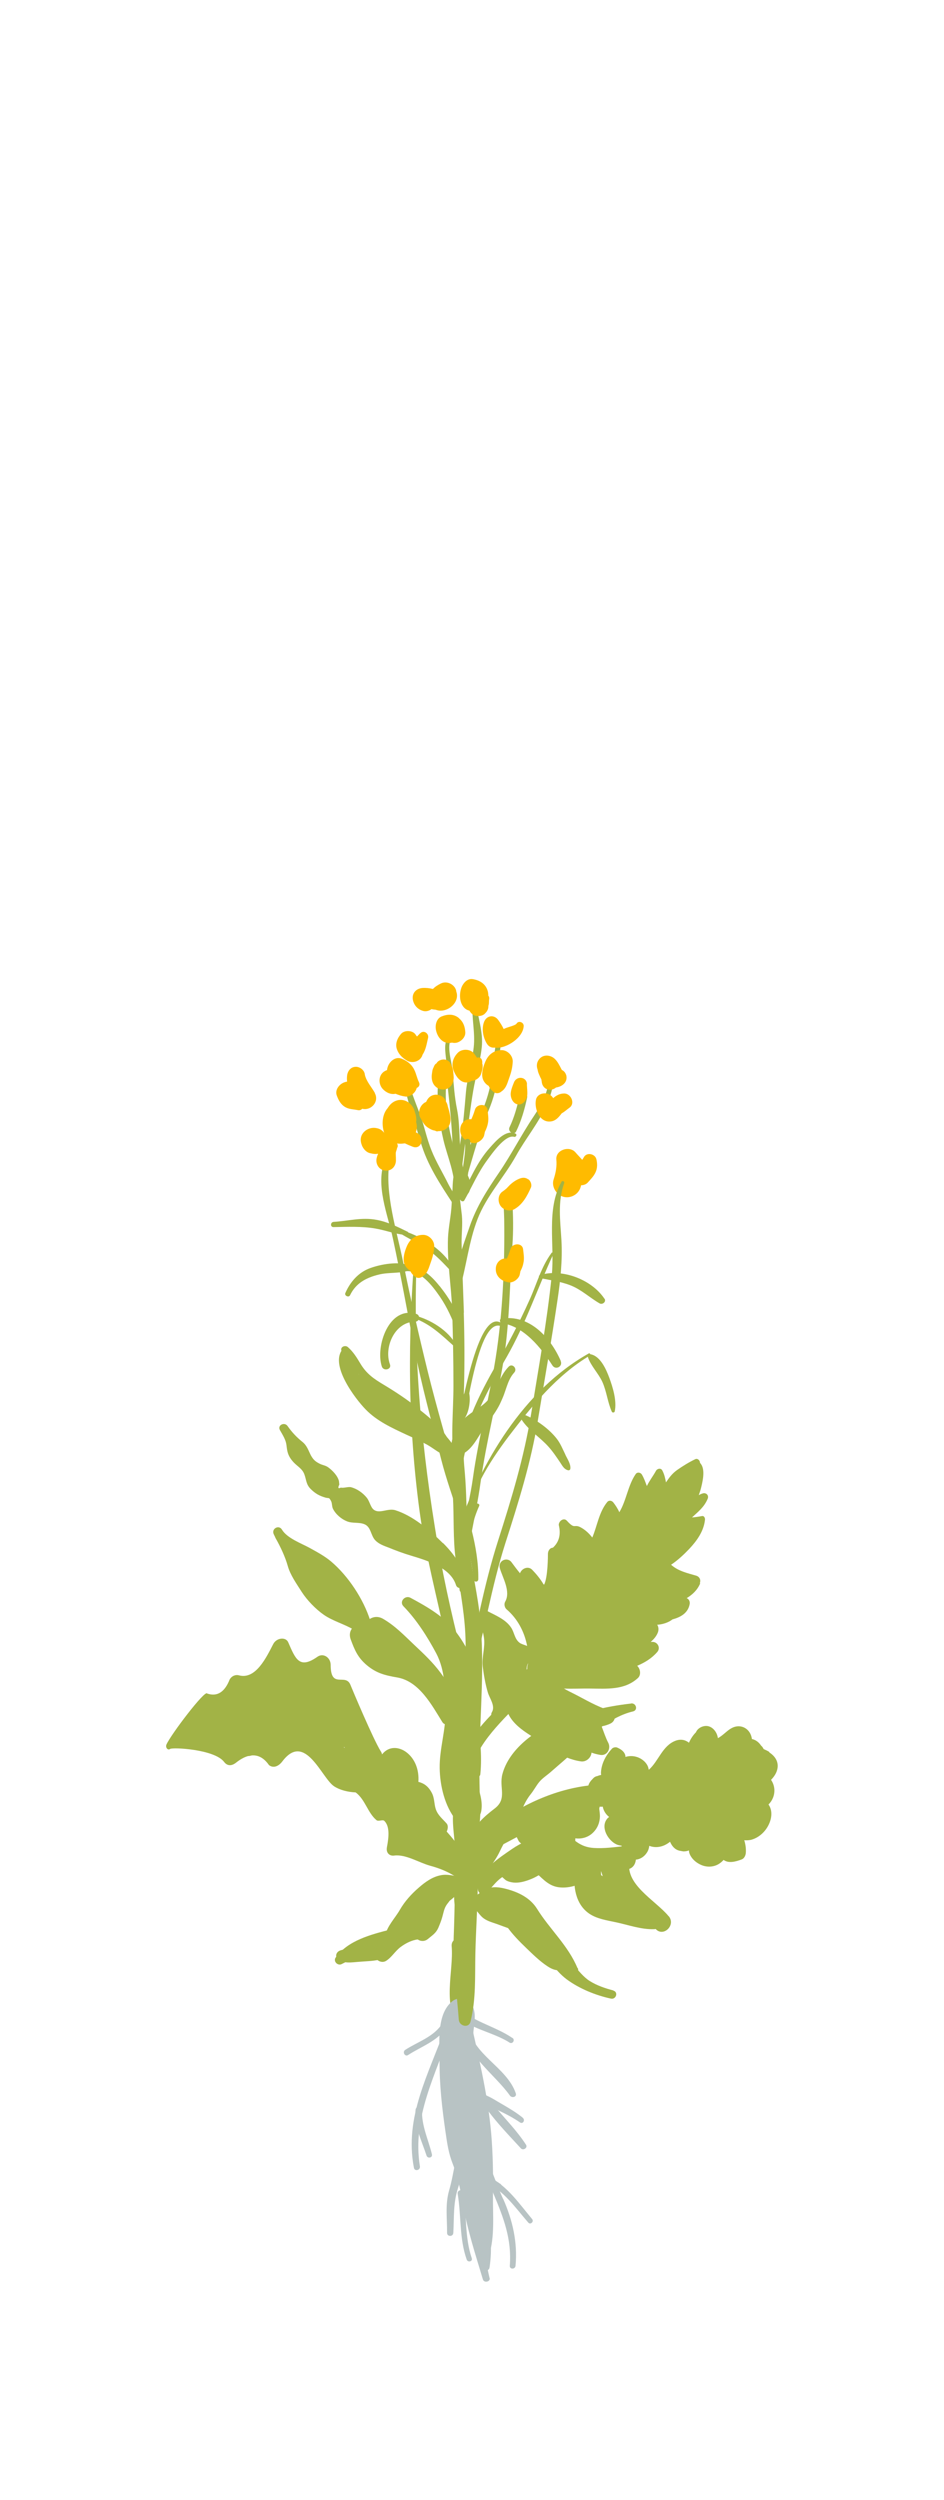 <?xml version="1.0" encoding="UTF-8"?>
<svg xmlns="http://www.w3.org/2000/svg" width="108" height="286" viewBox="0 0 108 286" fill="none">
  <g clip-path="url(#clip0_1463_12879)">
    <path d="M52.432 169.645C51.251 165.37 49.981 161.124 48.917 156.805C47.91 152.704 46.962 148.559 46.131 144.415C45.416 140.837 43.972 136.504 44.57 132.868C44.628 132.519 44.161 132.359 44.03 132.708C42.922 135.602 44.351 138.874 44.964 141.739C45.839 145.825 46.583 149.941 47.37 154.056C48.202 158.404 49.398 162.665 50.477 166.955C51.615 171.434 53.774 176.044 54.168 180.654C54.197 181.003 54.707 181.032 54.722 180.654C54.766 176.829 53.438 173.267 52.432 169.631V169.645Z" fill="#A2B346"></path>
    <path d="M57.756 137.405C57.756 137.405 57.639 137.405 57.581 137.391C57.625 138.074 57.669 138.772 57.683 139.441C57.756 144.647 57.523 150.203 56.706 155.35C55.977 159.946 54.751 164.439 54.109 169.049C53.541 173.179 51.922 177.76 52.592 181.948C52.636 182.181 52.986 182.123 53.001 181.905C53.263 177.731 54.416 173.688 54.985 169.544C55.641 164.832 56.866 160.237 57.625 155.554C58.31 151.25 58.31 146.872 58.617 142.539C58.748 140.765 58.719 139.02 58.602 137.245C58.354 137.347 58.077 137.405 57.771 137.405H57.756Z" fill="#A2B346"></path>
    <path d="M53.628 216.748C53.511 216.253 53.351 215.774 53.191 215.279C53.293 215.25 53.38 215.206 53.468 215.134C53.745 215.235 54.109 214.93 54.007 214.494C53.541 212.56 52.388 210.946 51.105 209.52C51.251 209.23 51.294 208.822 51.105 208.604C50.652 208.081 50.084 207.659 49.85 206.932C49.661 206.35 49.719 205.681 49.398 205.085C49.004 204.343 48.508 203.994 47.866 203.834C47.968 202.424 47.458 201.173 46.495 200.446C45.664 199.821 44.497 199.69 43.709 200.693C43.68 200.562 43.636 200.431 43.549 200.315C42.703 198.963 40.296 193.248 40.106 192.768C39.552 191.313 37.831 193.306 37.831 190.455C37.831 189.612 36.985 189.045 36.314 189.525C34.243 190.979 33.805 189.772 32.974 187.867C32.697 187.227 31.646 187.343 31.267 188.056C30.465 189.612 29.254 192.157 27.343 191.648C26.993 191.546 26.541 191.677 26.279 192.113C25.71 193.568 24.849 194.12 23.697 193.727C23.463 193.262 19.554 198.41 19.044 199.559C18.898 199.893 19.19 200.272 19.467 200.068C19.744 199.864 24.528 200.097 25.637 201.551C26.002 202.031 26.497 202.046 27.023 201.624C27.504 201.246 27.956 200.999 28.379 200.882C28.525 200.882 28.656 200.853 28.802 200.81C29.546 200.751 30.202 201.1 30.771 201.915C31.253 202.293 31.851 202.089 32.303 201.493C34.914 198.032 36.795 203.413 38.225 204.343C38.867 204.765 39.771 204.998 40.69 205.041C41.784 205.856 42.061 207.368 43.068 208.212C43.301 208.401 43.782 208.11 43.972 208.299C44.599 208.924 44.497 210.117 44.264 211.324C44.147 211.978 44.584 212.327 45.066 212.269C46.408 212.08 47.939 213.083 49.223 213.432C50.244 213.709 51.163 214.072 52.038 214.625C52.417 215.41 52.753 216.239 52.986 217.126C53.117 217.606 53.759 217.228 53.643 216.733L53.628 216.748ZM39.406 199.922C39.406 199.922 39.348 199.893 39.333 199.879C39.348 199.879 39.363 199.85 39.392 199.85C39.421 199.893 39.435 199.937 39.465 199.966C39.45 199.966 39.435 199.937 39.406 199.922Z" fill="#A2B346"></path>
    <path d="M88.023 200.417C87.819 200.286 87.6 200.184 87.366 200.082C87.293 199.937 87.206 199.792 87.075 199.69C86.827 199.312 86.462 199.021 86.024 198.934C85.879 197.756 84.755 197.116 83.705 197.683C83.195 197.945 82.684 198.555 82.13 198.832C82.057 198.236 81.648 197.639 81.08 197.479C80.54 197.319 79.825 197.639 79.621 198.163C79.3 198.483 79.052 198.861 78.862 199.268C78.862 199.268 78.862 199.283 78.848 199.297C78.848 199.326 78.819 199.341 78.819 199.355C78.425 199.035 77.9 198.905 77.302 199.123C75.77 199.69 75.347 201.478 74.224 202.453C74.195 202.307 74.166 202.147 74.093 202.002C73.83 201.464 73.276 201.071 72.692 200.94C72.313 200.853 71.919 200.868 71.555 200.984C71.555 200.897 71.555 200.795 71.511 200.708C71.365 200.301 70.971 200.068 70.607 199.908C70.431 199.835 70.154 199.893 70.023 200.024C69.323 200.78 68.812 201.711 68.754 202.758C68.754 202.86 68.754 202.947 68.783 203.035C68.637 203.064 68.492 203.107 68.36 203.165C68.171 203.194 67.996 203.282 67.879 203.413C67.821 203.471 67.762 203.543 67.704 203.602C67.689 203.616 67.675 203.645 67.645 203.66C67.631 203.674 67.602 203.703 67.587 203.718C67.587 203.718 67.602 203.718 67.616 203.703C67.471 203.863 67.368 204.052 67.31 204.256C63.182 204.75 59.112 206.714 55.933 209.288C55.626 209.535 55.626 209.928 55.787 210.233C55.203 210.553 54.62 210.858 54.08 211.178C53.278 211.629 53.905 212.851 54.737 212.443C56.181 211.731 57.654 210.931 59.142 210.146C59.142 210.146 59.142 210.146 59.142 210.189C59.185 210.306 59.171 210.262 59.142 210.175C59.142 210.16 59.142 210.16 59.127 210.146V210.175C59.185 210.291 59.331 210.596 59.375 210.655C59.477 210.771 59.594 210.873 59.725 210.96C60.046 211.149 60.382 211.193 60.702 211.149C60.746 211.265 60.804 211.382 60.877 211.498C60.877 211.484 60.863 211.484 60.877 211.527C60.892 211.571 60.921 211.6 60.95 211.629C60.994 211.687 60.994 211.702 60.994 211.687C61.111 211.833 61.227 211.963 61.388 212.065C61.636 212.24 61.942 212.356 62.249 212.371C62.73 212.4 63.182 212.269 63.532 212.022C63.882 212.312 64.334 212.429 64.83 212.182C65.356 211.905 65.691 211.251 65.793 210.698C65.822 210.553 65.822 210.422 65.822 210.291C66.522 210.393 67.281 210.189 67.821 209.666C68.346 209.171 68.623 208.502 68.637 207.775C68.637 207.499 68.594 207.223 68.564 206.961C68.564 206.917 68.564 206.888 68.564 206.874C68.564 206.874 68.564 206.874 68.564 206.845C68.564 206.845 68.564 206.845 68.564 206.83C68.594 206.772 68.594 206.728 68.608 206.67C68.71 206.685 68.827 206.685 68.929 206.67C68.929 206.67 68.944 206.67 68.958 206.67C69.046 207.135 69.308 207.557 69.688 207.848C69.6 207.921 69.498 207.993 69.44 208.081C68.681 209.055 69.571 210.553 70.534 210.989C70.709 211.076 70.913 211.105 71.117 211.135C71.117 211.382 71.161 211.614 71.278 211.847C71.54 212.356 72.022 212.705 72.605 212.734C73.174 212.749 73.713 212.4 74.005 211.934C74.18 211.673 74.253 211.411 74.282 211.149C74.603 211.28 74.968 211.324 75.318 211.28C75.829 211.222 76.281 210.989 76.66 210.684C76.864 211.178 77.214 211.6 77.769 211.716C77.535 211.673 77.812 211.716 77.929 211.745C77.929 211.745 78.162 211.789 78.192 211.789C78.396 211.789 78.629 211.76 78.819 211.673C78.819 211.963 78.95 212.254 79.183 212.56C79.46 212.909 79.825 213.17 80.234 213.345C80.875 213.621 81.634 213.592 82.232 213.229C82.436 213.098 82.626 212.938 82.786 212.763C83.355 213.185 84.172 212.967 84.858 212.705C85.135 212.603 85.295 212.269 85.324 211.993C85.368 211.484 85.295 210.989 85.149 210.509C85.426 210.538 85.704 210.509 85.922 210.466C86.71 210.262 87.41 209.68 87.819 208.968C88.271 208.197 88.46 207.179 87.921 206.423C88.373 205.987 88.635 205.347 88.592 204.678C88.562 204.285 88.431 203.922 88.212 203.602C89.19 202.627 89.335 201.319 88.008 200.461L88.023 200.417Z" fill="#A2B346"></path>
    <path d="M54.445 172.103C53.599 173.557 52.184 175.608 52.84 177.367C52.943 177.658 53.307 177.673 53.424 177.367C53.774 176.553 53.774 175.622 53.978 174.764C54.197 173.892 54.459 173.078 54.824 172.263C54.926 172.045 54.562 171.885 54.445 172.089V172.103Z" fill="#A2B346"></path>
    <path d="M53.336 227.218C53.468 225.706 53.686 224.208 53.599 222.681C53.526 221.445 51.571 221.416 51.673 222.638C51.922 225.502 50.521 229.516 52.651 231.901C52.899 232.177 53.468 232.003 53.438 231.596C53.351 230.112 53.205 228.702 53.336 227.204V227.218Z" fill="#A2B346"></path>
    <path d="M50.682 176.539C49.208 175.07 47.254 173.397 45.226 172.758C44.366 172.496 43.418 173.208 42.761 172.699C42.397 172.423 42.294 171.754 41.974 171.347C41.536 170.794 40.85 170.3 40.15 170.125C39.829 170.053 39.275 170.256 38.998 170.169C38.692 170.329 38.633 170.213 38.823 169.82C38.808 169.689 38.794 169.558 38.779 169.427C38.633 168.817 38.035 168.206 37.554 167.857C37.233 167.624 36.898 167.61 36.562 167.435C36.11 167.202 35.862 167.013 35.57 166.49C35.278 165.923 35.133 165.385 34.622 164.963C33.937 164.41 33.426 163.872 32.901 163.131C32.551 162.622 31.705 163.029 32.026 163.596C32.201 163.901 32.376 164.192 32.522 164.498C32.843 165.181 32.74 165.399 32.886 166.039C33.003 166.534 33.251 166.912 33.586 167.275C34.053 167.77 34.593 168.017 34.826 168.671C35.06 169.311 35.016 169.806 35.541 170.329C36.066 170.853 36.533 171.114 37.233 171.318C37.656 171.434 37.627 171.231 37.889 171.74C38.006 171.987 37.962 172.336 38.094 172.598C38.414 173.238 39.071 173.79 39.713 174.037C40.34 174.285 41.069 174.11 41.682 174.357C42.455 174.663 42.397 175.622 42.922 176.19C43.33 176.626 43.913 176.829 44.453 177.033C45.314 177.382 46.16 177.702 47.05 177.964C48.829 178.502 51.542 179.316 52.169 181.323C52.33 181.817 53.059 181.759 53.088 181.221C53.191 179.389 51.907 177.731 50.667 176.495L50.682 176.539Z" fill="#A2B346"></path>
    <path d="M72.182 194.876C69.221 195.211 66.61 195.88 63.824 196.927C61.213 197.901 58.223 200.126 57.479 202.947C57.07 204.474 58.062 205.754 56.604 206.874C55.306 207.863 54.43 208.706 53.643 210.175C52.228 212.822 51.411 216.617 52.359 219.54C52.563 220.151 53.38 220.18 53.599 219.569C54.095 218.231 54.299 216.777 54.912 215.468C55.524 214.159 56.56 213.112 57.187 211.775C57.727 210.626 58.383 209.666 58.996 208.561C59.638 207.397 59.856 206.321 60.717 205.245C61.067 204.809 61.33 204.3 61.68 203.864C62.059 203.398 62.628 203.049 63.08 202.642C64.013 201.813 64.962 201.057 65.837 200.155C67.529 198.396 69.979 196.345 72.415 195.778C73.028 195.633 72.78 194.789 72.197 194.862L72.182 194.876Z" fill="#A2B346"></path>
    <path d="M64.816 209.651C63.926 209.011 62.774 209.593 61.869 209.928C60.732 210.349 59.594 210.815 58.602 211.498C57.275 212.414 54.459 214.188 54.664 216.123C54.707 216.588 55.218 216.893 55.612 216.544C56.239 215.992 56.662 215.294 57.362 214.799C58.252 214.159 59.215 213.825 60.221 213.447C61.14 213.098 62.044 212.72 62.992 212.429C63.766 212.182 64.787 212.08 65.18 211.265C65.458 210.669 65.37 210.073 64.801 209.666L64.816 209.651Z" fill="#A2B346"></path>
    <path d="M71.453 211.178C70.286 211.309 69.104 211.469 67.937 211.396C66.624 211.309 65.924 210.742 64.991 209.884C64.247 209.186 62.774 209.768 63.124 210.902C64.276 214.654 68.681 214.203 71.759 213.839C73.261 213.665 72.984 211.018 71.467 211.193L71.453 211.178Z" fill="#A2B346"></path>
    <path d="M76.499 219.206C74.997 217.373 71.263 215.468 72.094 212.72C72.284 212.08 71.453 211.527 70.957 212.022C67.806 215.148 73.232 218.58 74.983 220.631C75.858 221.663 77.36 220.238 76.514 219.206H76.499Z" fill="#A2B346"></path>
    <path d="M75.449 219.366C74.72 218.697 73.918 218.26 72.999 217.868C72.021 217.46 70.884 217.33 69.95 216.864C68.681 216.239 68.783 215.192 68.754 213.927C68.725 211.978 66.07 212.036 65.793 213.869C65.531 215.686 65.793 217.824 67.441 218.929C68.317 219.511 69.425 219.671 70.431 219.889C71.89 220.194 73.32 220.732 74.837 220.689C75.464 220.674 75.96 219.845 75.435 219.366H75.449Z" fill="#A2B346"></path>
    <path d="M72.371 216.821C71.992 215.454 71.248 214.305 70.344 213.243C69.863 212.472 68.404 213.04 68.74 213.97C68.812 214.188 68.885 214.407 68.958 214.625C68.229 214.159 67.456 213.679 66.61 213.505C65.983 213.374 65.501 214.218 66.114 214.596C66.916 215.076 67.645 215.497 68.317 216.152C68.594 216.413 68.871 216.675 69.119 216.981C69.425 217.359 69.615 217.795 69.994 218.129C70.971 218.973 72.78 218.304 72.371 216.85V216.821Z" fill="#A2B346"></path>
    <path d="M68.696 214.29C68.141 212.967 66.785 213.112 65.589 213.229C64.174 213.374 63.663 212.109 62.555 211.425C60.877 210.407 59.535 212.778 60.98 213.941C61.928 214.697 62.613 215.715 63.911 215.89C64.553 215.977 65.239 215.89 65.851 215.686C66.391 215.512 67.266 214.843 67.821 215.105C68.389 215.381 68.944 214.872 68.696 214.29Z" fill="#A2B346"></path>
    <path d="M64.407 210.844C64.057 210.553 63.751 210.291 63.299 210.189C62.73 210.059 62.015 210.277 61.665 210.771C61.417 211.12 61.315 211.6 61.621 211.964C61.869 212.24 62.351 212.269 62.599 212.298C62.832 212.327 63.051 212.356 63.299 212.342C63.328 212.342 63.357 212.342 63.372 212.342C63.372 212.342 63.372 212.356 63.401 212.371C63.474 212.414 63.547 212.458 63.62 212.502C63.911 212.72 64.174 212.996 64.335 213.331C64.597 213.869 65.545 213.68 65.516 213.04C65.472 212.167 65.093 211.396 64.407 210.844Z" fill="#A2B346"></path>
    <path d="M62.307 211.876C61.519 211.804 60.732 212.225 60.017 212.487C59.696 212.603 59.375 212.72 59.025 212.749C58.865 212.749 58.704 212.749 58.544 212.749C58.369 212.749 58.223 212.778 58.062 212.836C57.858 212.923 57.858 212.909 58.062 212.836C56.983 212.676 56.779 214.203 57.508 214.712C57.158 214.465 57.771 215.017 57.858 215.076C58.106 215.235 58.442 215.323 58.748 215.352C59.317 215.41 59.915 215.265 60.44 215.076C61.388 214.741 62.569 214.072 63.007 213.127C63.284 212.545 63.007 211.934 62.322 211.876H62.307Z" fill="#A2B346"></path>
    <path d="M66.07 225.139C65.005 222.565 62.89 220.689 61.446 218.362C60.673 217.126 59.39 216.486 58.019 216.108C57.216 215.89 56.385 215.744 55.597 216.108C55.043 216.37 54.591 216.821 54.051 217.097C53.643 217.301 53.57 217.999 54.022 218.217C54.562 218.478 54.693 218.842 55.101 219.249C55.597 219.729 56.21 219.874 56.837 220.093C57.858 220.456 58.762 220.863 59.871 220.965C61.125 221.081 62.044 221.649 62.919 222.565C63.78 223.481 64.48 224.572 65.093 225.662C65.458 226.317 66.376 225.779 66.099 225.124L66.07 225.139Z" fill="#A2B346"></path>
    <path d="M65.151 224.281C64.976 224.15 64.859 223.714 64.699 223.525C64.48 223.263 64.159 223.074 63.897 222.841C63.182 222.216 62.54 221.503 61.855 220.849C61.227 220.253 60.556 219.845 59.871 219.351C59.025 218.74 58.325 217.766 57.712 216.937C57.347 216.443 56.647 216.966 56.735 217.46C57.129 219.715 58.617 221.314 60.221 222.856C60.98 223.583 61.753 224.354 62.642 224.935C63.503 225.502 64.057 225.473 64.991 225.212C65.443 225.095 65.501 224.528 65.137 224.266L65.151 224.281Z" fill="#A2B346"></path>
    <path d="M70.184 227.698C69.235 227.451 68.287 227.131 67.456 226.607C66.727 226.142 66.245 225.459 65.647 224.862C64.466 223.67 63.197 222.594 61.957 221.46C61.49 221.038 60.819 221.649 61.227 222.143C62.438 223.568 63.328 225.299 64.845 226.433C66.289 227.495 68.141 228.251 69.892 228.629C70.49 228.76 70.767 227.873 70.169 227.713L70.184 227.698Z" fill="#A2B346"></path>
    <path d="M52.665 214.697C51.878 214.596 51.221 214.348 50.39 214.523C49.442 214.712 48.625 215.308 47.91 215.934C47.064 216.661 46.306 217.504 45.751 218.464C45.212 219.409 44.264 220.354 44.074 221.431C43.986 221.94 44.337 222.332 44.862 222.259C45.766 222.129 46.218 221.503 46.991 221.038C47.954 220.442 48.771 219.831 49.558 219.002C50.113 218.42 50.696 217.984 51.352 217.504C51.994 217.039 52.52 216.443 53.147 215.963C53.73 215.526 53.205 214.756 52.651 214.683L52.665 214.697Z" fill="#A2B346"></path>
    <path d="M44.701 220.718C42.469 221.285 39.8 221.969 38.4 223.932C38.094 224.368 38.648 224.921 39.1 224.673C41.069 223.612 43.709 223.481 45.401 222.012C45.985 221.503 45.416 220.529 44.701 220.718Z" fill="#A2B346"></path>
    <path d="M51.367 216.544C50.915 216.312 50.565 216.326 50.113 216.544C49.602 216.792 49.194 217.199 48.858 217.635C48.508 218.1 48.26 218.566 48.027 219.104C47.91 219.366 47.75 219.627 47.662 219.904C47.589 220.122 47.633 220.413 47.516 220.602C46.947 221.547 48.158 222.492 48.975 221.794C49.456 221.387 49.865 221.154 50.142 220.543C50.317 220.122 50.492 219.7 50.609 219.264C50.725 218.857 50.798 218.406 51.017 218.028C51.265 217.606 51.44 217.562 51.571 217.126C51.63 216.922 51.542 216.646 51.353 216.53L51.367 216.544Z" fill="#A2B346"></path>
    <path d="M48.041 220.471C47.006 219.933 45.912 220.34 45.008 220.965C44.161 221.547 42.965 222.449 42.878 223.554C42.834 224.179 43.607 224.644 44.147 224.324C44.803 223.932 45.212 223.176 45.853 222.71C46.422 222.289 47.108 221.94 47.823 221.852C48.465 221.78 48.596 220.762 48.041 220.471Z" fill="#A2B346"></path>
    <path d="M43.476 223.219C42.732 222.899 41.959 222.972 41.171 223.001C40.442 223.03 39.581 222.87 38.896 223.132C38.429 223.306 38.283 223.888 38.721 224.179C39.377 224.63 40.223 224.484 40.982 224.426C41.798 224.353 42.645 224.353 43.447 224.164C43.957 224.048 43.884 223.408 43.476 223.219Z" fill="#A2B346"></path>
    <path d="M50.404 191.357C49.515 190.15 48.45 189.161 47.37 188.143C46.204 187.038 45.226 186.006 43.841 185.191C42.178 184.217 40.617 186.704 42.251 187.736C43.345 188.434 44.541 188.943 45.62 189.641C46.714 190.354 47.662 191.343 48.494 192.346C50.171 194.367 51.425 196.898 52.184 199.414C52.344 199.923 53.191 199.893 53.161 199.312C53.015 196.36 52.199 193.771 50.419 191.372L50.404 191.357Z" fill="#A2B346"></path>
    <path d="M51.644 196.578C51.134 194.295 50.069 192.448 48.26 190.935C47.356 190.165 46.685 189.365 45.912 188.492C45.037 187.518 43.753 186.951 42.834 186.064C41.798 185.06 39.538 185.918 40.121 187.532C40.573 188.754 40.923 189.597 41.944 190.47C43.068 191.415 44.045 191.648 45.46 191.895C47.954 192.331 49.383 195.022 50.609 197C50.944 197.523 51.79 197.247 51.644 196.592V196.578Z" fill="#A2B346"></path>
    <path d="M42.353 185.366C41.58 182.923 39.844 180.29 37.889 178.633C37.131 177.993 36.27 177.542 35.41 177.062C34.447 176.539 32.843 175.957 32.259 174.983C31.909 174.386 31.034 174.866 31.311 175.491C32.274 177.615 34.038 178.255 35.906 179.462C38.356 181.061 39.406 183.795 41.069 186.064C41.521 186.674 42.586 186.064 42.353 185.366Z" fill="#A2B346"></path>
    <path d="M41.667 185.308C41.171 184.29 40.661 183.199 39.99 182.268C39.319 181.352 38.166 180.61 37.262 179.941C35.439 178.618 33.732 177.193 32.303 175.404C31.967 174.983 31.267 175.492 31.53 175.957C32.069 176.902 32.624 178.08 32.915 179.113C33.207 180.174 33.922 181.163 34.52 182.108C35.118 183.039 36.11 184.071 37.029 184.711C38.064 185.438 39.377 185.773 40.471 186.427C41.215 186.878 42.032 186.064 41.667 185.308Z" fill="#A2B346"></path>
    <path d="M54.532 203.791C54.241 202.613 54.299 201.522 54.489 200.344C54.868 197.887 54.97 195.603 54.737 193.102C54.503 190.703 53.701 188.769 52.272 186.82C50.93 184.973 48.931 183.839 46.962 182.777C46.349 182.443 45.635 183.213 46.16 183.751C47.662 185.293 48.902 187.242 49.908 189.132C50.959 191.124 50.93 193.451 50.973 195.647C51.017 197.887 50.273 200.024 50.302 202.249C50.331 204.271 50.886 206.641 52.184 208.212C53.22 209.462 54.883 208.401 55.072 207.106C55.247 205.943 54.81 204.896 54.532 203.791Z" fill="#A2B346"></path>
    <path d="M56.006 260.578C55.306 257.67 55.233 254.776 54.985 251.824C54.751 249.104 55.378 246.501 55.087 243.811C54.824 241.412 54.503 239.012 54.226 236.627C54.08 235.347 54.066 234.053 54.139 232.773C54.197 231.494 54.605 230.403 53.949 229.225C53.541 228.513 52.403 228.411 51.761 228.92C49.894 230.389 50.302 233.748 50.288 235.769C50.273 238.518 50.58 241.193 50.973 243.913C51.163 245.222 51.323 246.356 51.819 247.592C52.388 249.032 52.68 250.544 52.943 252.042C53.438 254.98 54.386 257.873 55.247 260.753C55.378 261.189 56.122 261.029 56.02 260.593L56.006 260.578Z" fill="#B8C3C4"></path>
    <path d="M56.399 251.111C56.429 248.755 56.399 246.385 56.195 244.029C55.772 239.274 54.635 234.78 53.599 230.141C53.497 229.705 52.899 229.88 52.943 230.301C53.555 235.013 54.153 239.812 54.518 244.553C54.693 246.821 54.693 249.09 54.664 251.359C54.635 253.438 54.27 255.939 54.97 257.946C55.13 258.412 55.772 258.47 55.947 257.975C56.633 255.881 56.37 253.293 56.399 251.126V251.111Z" fill="#B8C3C4"></path>
    <path d="M50.959 231.916C49.062 237.238 46.233 242.153 47.356 247.985C47.443 248.436 48.114 248.261 48.041 247.81C47.123 242.168 49.879 237.296 51.615 232.105C51.761 231.683 51.105 231.494 50.959 231.901V231.916Z" fill="#B8C3C4"></path>
    <path d="M60.177 245.338C58.077 242.11 54.897 240.059 53.978 236.104C53.891 235.711 53.307 235.856 53.38 236.249C54.124 240.146 56.998 242.924 59.594 245.76C59.871 246.051 60.411 245.687 60.177 245.338Z" fill="#B8C3C4"></path>
    <path d="M57.552 251.533C56.458 249.104 55.728 246.472 54.343 244.175C54.139 243.84 53.599 244.116 53.803 244.465C54.999 246.516 55.568 248.814 56.472 250.98C57.625 253.729 58.558 256.157 58.325 259.197C58.296 259.619 58.938 259.619 58.981 259.197C59.229 256.506 58.646 253.962 57.552 251.504V251.533Z" fill="#B8C3C4"></path>
    <path d="M52.782 244.422C52.126 246.414 51.965 248.552 51.382 250.573C50.915 252.187 51.163 253.772 51.148 255.43C51.148 255.881 51.834 255.896 51.863 255.43C51.965 253.627 51.834 252.042 52.403 250.297C53.001 248.435 52.884 246.472 53.409 244.596C53.526 244.204 52.928 244.029 52.797 244.422H52.782Z" fill="#B8C3C4"></path>
    <path d="M59.01 239.463C57.975 236.424 53.993 235.042 53.599 231.726C53.555 231.363 52.928 231.436 52.957 231.799C53.19 235.071 56.575 237.238 58.339 239.725C58.558 240.03 59.156 239.899 59.01 239.463Z" fill="#B8C3C4"></path>
    <path d="M50.623 231.436C49.675 232.992 47.823 233.544 46.364 234.489C45.999 234.722 46.32 235.318 46.685 235.086C48.246 234.068 50.171 233.457 51.178 231.785C51.396 231.421 50.842 231.087 50.623 231.436Z" fill="#B8C3C4"></path>
    <path d="M57.231 249.817C56.91 249.599 56.589 249.395 56.239 249.206C55.874 249.017 55.539 249.555 55.904 249.744C56.254 249.919 56.589 250.122 56.91 250.326C57.245 250.544 57.566 250.035 57.231 249.802V249.817Z" fill="#B8C3C4"></path>
    <path d="M60.877 253.845C59.361 252.042 58.048 250.05 55.874 248.988C55.466 248.784 55.087 249.395 55.495 249.584C57.639 250.588 58.938 252.522 60.44 254.252C60.688 254.543 61.125 254.136 60.877 253.845Z" fill="#B8C3C4"></path>
    <path d="M49.413 246.429C49.004 244.742 48.202 243.128 48.289 241.353C48.319 240.874 47.589 240.874 47.545 241.339C47.356 243.171 48.246 244.887 48.8 246.589C48.931 246.967 49.515 246.836 49.413 246.443V246.429Z" fill="#B8C3C4"></path>
    <path d="M59.827 242.27C59.112 241.688 58.34 241.223 57.537 240.757C56.837 240.365 56.137 239.87 55.378 239.608C55.043 239.492 54.795 239.943 55.014 240.19C55.553 240.786 56.385 241.106 57.1 241.455C57.931 241.848 58.733 242.27 59.492 242.793C59.827 243.026 60.119 242.517 59.813 242.27H59.827Z" fill="#B8C3C4"></path>
    <path d="M55.203 253.074C54.999 252.711 54.387 252.929 54.518 253.336C55.072 255.256 55.495 257.394 55.349 259.4C55.32 259.822 55.947 259.822 56.006 259.4C56.312 257.321 56.254 254.921 55.218 253.06L55.203 253.074Z" fill="#B8C3C4"></path>
    <path d="M53.978 258.339C53.147 255.91 53.409 253.293 53.015 250.791C52.943 250.37 52.286 250.53 52.359 250.951C52.782 253.453 52.534 256.07 53.395 258.484C53.526 258.848 54.095 258.702 53.978 258.339Z" fill="#B8C3C4"></path>
    <path d="M58.631 233.137C56.516 231.697 53.978 231.29 52.155 229.385C51.878 229.109 51.367 229.443 51.586 229.792C53.015 232.017 56.21 232.308 58.296 233.661C58.646 233.879 58.967 233.355 58.631 233.122V233.137Z" fill="#B8C3C4"></path>
    <path d="M56.75 158.71C56.151 159.888 55.728 160.92 54.766 161.865C54.08 162.534 53.424 163.116 53.045 164.003C52.913 164.323 53.147 164.556 53.409 164.614C53.015 165.152 52.549 165.632 51.878 165.995C51.63 166.126 51.703 166.606 52.024 166.577C53.599 166.432 54.343 164.992 55.101 163.785C56.108 162.2 57.42 160.92 57.712 158.986C57.785 158.477 56.968 158.259 56.75 158.695V158.71Z" fill="#A2B346"></path>
    <path d="M52.14 165.879C51.178 163.843 49.179 162.84 47.473 161.516C46.51 160.76 45.547 160.164 44.512 159.524C43.505 158.899 42.703 158.041 41.74 157.357C40.982 156.819 40.325 157.881 40.792 158.521C41.667 159.728 42.863 160.629 44.045 161.487C45.401 162.476 46.583 163.581 47.808 164.73C48.435 165.326 49.296 164.934 49.515 164.308C50.273 164.905 51.002 165.53 51.703 166.199C51.922 166.417 52.286 166.17 52.14 165.879Z" fill="#A2B346"></path>
    <path d="M51.703 166.097C51.221 164.876 49.529 164.25 48.421 163.698C47.05 163.014 45.649 162.403 44.395 161.502C42.265 159.96 40.675 157.037 40.048 154.493C39.961 154.173 39.523 154.013 39.275 154.26C37.583 156.005 40.632 160.004 41.842 161.24C43.126 162.563 44.818 163.334 46.466 164.105C47.268 164.469 48.071 164.832 48.844 165.254C49.646 165.69 50.39 166.417 51.294 166.577C51.6 166.635 51.805 166.374 51.703 166.083V166.097Z" fill="#A2B346"></path>
    <path d="M47.779 161.051C46.568 160.091 45.299 159.248 43.972 158.448C42.776 157.735 41.93 157.168 41.215 155.961C40.807 155.278 40.413 154.638 39.8 154.1C39.508 153.838 38.91 154.056 39.056 154.507C39.085 154.609 39.129 154.711 39.158 154.812C39.202 154.972 39.406 155.074 39.552 155.045C40.5 155.961 40.836 157.372 41.915 158.215C43.213 159.219 44.76 159.917 46.087 160.891C47.618 162.011 51.294 164.425 51.032 166.635C51.002 166.912 51.382 166.912 51.469 166.708C52.374 164.57 49.121 162.156 47.764 161.066L47.779 161.051Z" fill="#A2B346"></path>
    <path d="M53.701 159.495C53.643 159.146 53.19 159.219 53.074 159.48C52.855 159.989 52.738 160.528 52.578 161.051C52.417 161.56 52.199 161.996 52.228 162.534C52.228 162.723 52.461 162.927 52.651 162.796C53.555 162.185 53.861 160.513 53.701 159.495Z" fill="#A2B346"></path>
    <path d="M52.738 138.336C52.52 137.274 51.776 136.416 51.294 135.457C50.667 134.177 49.894 132.926 49.369 131.603C48.815 130.25 48.552 128.796 48.027 127.415C47.502 126.019 46.933 124.681 46.641 123.212C46.597 122.979 46.204 123.008 46.218 123.256C46.32 124.506 46.583 125.699 46.991 126.877C47.531 128.447 47.881 130.076 48.45 131.632C49.354 134.09 50.915 136.3 52.33 138.481C52.461 138.685 52.797 138.583 52.738 138.321V138.336Z" fill="#A2B346"></path>
    <path d="M53.074 150.159C52.986 147.512 52.87 144.851 52.811 142.204C52.797 141.143 52.943 140.067 52.84 139.005C52.68 137.522 52.388 135.995 52.665 134.497C52.724 134.148 52.242 133.988 52.126 134.337C51.79 135.471 51.717 136.547 51.673 137.725C51.615 139.034 51.309 140.328 51.251 141.637C51.148 144.357 51.63 147.12 51.732 149.839C51.819 152.718 51.878 155.612 51.878 158.492C51.878 161.371 51.542 164.338 51.936 167.202C51.994 167.61 52.578 167.493 52.607 167.13C53.117 161.444 53.234 155.859 53.059 150.159H53.074Z" fill="#A2B346"></path>
    <path d="M63.022 122.79C62.92 122.558 62.526 122.703 62.613 122.95C63.08 124.448 61.869 126.484 61.067 127.691C59.652 129.8 58.514 132.054 57.085 134.148C55.728 136.14 54.518 138.016 53.73 140.314C52.986 142.495 51.965 145.098 51.951 147.425C51.951 147.774 52.476 147.876 52.578 147.527C53.365 144.865 53.628 142.059 54.635 139.456C55.656 136.809 57.669 134.671 59.04 132.214C60.104 130.28 61.592 128.505 62.482 126.499C62.978 125.393 63.547 123.997 63.036 122.805L63.022 122.79Z" fill="#A2B346"></path>
    <path d="M58.967 129.669C57.873 129.16 56.691 130.57 56.064 131.268C54.547 132.941 53.73 135.035 52.68 137.013C52.52 137.318 52.972 137.594 53.132 137.303C54.007 135.747 54.707 134.09 55.787 132.65C56.268 131.996 57.814 129.756 58.821 130.047C59.025 130.105 59.2 129.785 58.981 129.683L58.967 129.669Z" fill="#A2B346"></path>
    <path d="M57.012 118.5C56.575 119.649 56.545 120.856 56.429 122.078C56.239 123.867 55.831 125.553 55.116 127.211C53.861 130.12 53.336 133.203 52.417 136.213C52.33 136.504 52.782 136.649 52.884 136.344C53.905 133.188 54.62 130.047 55.918 126.979C56.458 125.699 56.808 124.346 56.983 122.965C57.172 121.511 57.1 120.042 57.479 118.617C57.566 118.311 57.129 118.195 57.012 118.486V118.5Z" fill="#A2B346"></path>
    <path d="M54.445 114.676C54.416 114.443 54.08 114.516 54.066 114.719C53.934 116.421 54.386 118.122 54.197 119.795C54.007 121.525 53.468 123.183 53.307 124.928C53.147 126.789 53.001 128.636 52.694 130.483C52.403 132.228 52.359 134.017 51.907 135.718C51.819 136.024 52.301 136.169 52.388 135.864C52.884 134.075 52.972 132.199 53.292 130.381C53.628 128.52 53.818 126.644 54.139 124.783C54.416 123.125 54.941 121.482 55.116 119.809C55.306 118.079 54.664 116.377 54.459 114.676H54.445Z" fill="#A2B346"></path>
    <path d="M52.738 132.126C52.505 130.381 52.636 128.636 52.286 126.891C51.994 125.437 51.907 124.055 51.79 122.587C51.703 121.423 51.032 119.751 51.673 118.66C51.805 118.442 51.498 118.268 51.353 118.457C50.725 119.227 50.959 120.376 51.046 121.278C51.178 122.485 51.134 123.706 51.28 124.899C51.498 126.819 51.673 128.694 51.761 130.629C51.849 132.563 52.286 134.453 52.403 136.387C52.432 136.751 53.001 136.911 53.088 136.489C53.351 135.02 52.928 133.566 52.724 132.112L52.738 132.126Z" fill="#A2B346"></path>
    <path d="M58.194 156.339C57.625 156.921 57.304 157.59 56.968 158.317C56.399 159.582 55.831 160.367 54.664 161.124C53.147 162.113 52.053 162.971 51.703 164.832C51.309 166.941 51.703 169.107 51.819 171.216C51.951 173.616 51.819 175.971 52.126 178.356C52.49 181.192 53.088 183.999 53.234 186.863C53.365 189.641 53.176 192.419 53.176 195.196C53.176 196.476 53.147 197.727 53.045 199.006C52.928 200.446 52.607 201.827 52.432 203.253C52.242 204.649 51.921 206.074 51.834 207.484C51.732 208.953 52.053 210.32 52.053 211.774C52.053 215.032 52.038 218.275 51.907 221.532C51.79 224.702 52.257 227.916 52.49 231.057C52.549 231.77 53.628 232.061 53.832 231.261C54.474 228.687 54.328 226.084 54.386 223.466C54.445 220.82 54.635 218.173 54.664 215.512C54.678 214.087 54.562 212.661 54.605 211.251C54.649 209.811 54.999 208.444 54.941 206.975C54.839 204.314 54.809 201.711 54.897 199.05C55.072 193.757 55.495 188.478 54.678 183.213C54.27 180.567 53.657 177.935 53.497 175.244C53.351 172.976 53.38 170.722 53.176 168.438C53.074 167.29 52.957 166.112 53.147 164.963C53.38 163.523 54.314 162.912 55.437 162.142C56.137 161.662 56.822 161.153 57.26 160.397C57.902 159.306 57.96 157.968 58.835 157.008C59.229 156.572 58.617 155.903 58.194 156.339Z" fill="#A2B346"></path>
    <path d="M59.448 125.277C59.185 126.542 58.85 127.793 58.296 128.942C58.048 129.451 58.806 129.931 59.054 129.422C59.652 128.186 60.031 126.877 60.309 125.539C60.425 124.986 59.565 124.724 59.448 125.277Z" fill="#A2B346"></path>
    <path d="M51.849 131.007C51.251 128.825 50.886 126.47 51.032 124.215C51.075 123.619 50.142 123.605 50.098 124.201C49.967 126.266 50.259 128.375 50.725 130.381C51.192 132.374 52.111 134.308 51.994 136.402C51.965 136.984 52.87 136.998 52.913 136.416C53.015 134.541 52.33 132.795 51.834 131.007H51.849Z" fill="#A2B346"></path>
    <path d="M47.706 129.596C47.706 129.596 47.618 129.552 47.575 129.523C47.648 129.32 47.691 129.102 47.691 128.854C47.691 128.68 47.633 128.491 47.604 128.316C47.618 128.273 47.633 128.185 47.633 128.113C47.618 127.807 47.589 127.531 47.473 127.255C47.429 127.037 47.356 126.833 47.225 126.629C46.67 125.757 45.576 125.539 44.774 126.237C44.599 126.397 44.468 126.571 44.351 126.76C43.636 127.575 43.651 128.913 44.045 129.843C44.38 130.658 45.416 130.934 46.204 130.803C46.247 130.803 46.276 130.803 46.32 130.789C46.612 130.934 46.918 131.065 47.225 131.181C48.246 131.574 48.654 130.003 47.691 129.596H47.706Z" fill="#FFBB00"></path>
    <path d="M45.182 130.949C45.241 130.861 45.27 130.76 45.255 130.643C45.11 129.872 44.57 129.8 44.001 129.654C43.797 129.363 43.52 129.131 43.111 129.058C42.178 128.825 41.025 129.596 41.317 130.745C41.317 130.774 41.332 130.818 41.346 130.847C41.463 131.312 41.857 131.821 42.367 131.923C42.557 131.967 42.761 132.01 42.965 132.01C43.082 132.01 43.199 131.981 43.316 131.967C43.155 131.981 43.126 131.996 43.228 131.981C43.374 131.981 43.534 131.967 43.68 131.923C43.695 131.923 43.724 131.908 43.739 131.894C44.249 132.039 44.876 132.257 45.168 131.705C45.314 131.414 45.299 131.152 45.197 130.934L45.182 130.949Z" fill="#FFBB00"></path>
    <path d="M45.474 131.268C45.474 131.268 45.474 131.268 45.474 131.254C45.649 130.759 45.037 130.28 44.584 130.541C44.584 130.541 44.57 130.541 44.555 130.556C44.205 130.658 43.972 130.963 43.753 131.21C43.432 131.588 43.213 131.981 43.097 132.461C42.922 133.173 43.403 133.901 44.161 133.915C44.949 133.93 45.387 133.232 45.285 132.505C45.314 132.694 45.285 132.286 45.285 132.257C45.285 132.126 45.27 131.981 45.285 131.836C45.314 131.676 45.416 131.472 45.445 131.254L45.474 131.268Z" fill="#FFBB00"></path>
    <path d="M51.878 122.907C51.849 122.529 51.834 122.223 51.659 121.918C51.571 121.598 51.367 121.336 51.017 121.234C50.638 121.118 50.127 121.278 49.938 121.642C49.821 121.7 49.748 121.787 49.69 121.903C49.631 122.034 49.573 122.165 49.515 122.296C49.456 122.47 49.442 122.674 49.413 122.849C49.354 123.256 49.398 123.692 49.617 124.041C50.186 124.914 51.469 124.826 51.819 123.808C51.878 123.619 51.907 123.445 51.907 123.256C51.907 123.198 51.863 122.659 51.878 122.892V122.907Z" fill="#FFBB00"></path>
    <path d="M55.772 126.949C55.67 126.193 54.547 126.266 54.343 126.92C54.226 127.298 54.095 127.677 53.92 128.04C53.365 127.938 52.767 128.345 52.665 129.029C52.534 130.003 53.263 130.643 54.168 130.759C54.664 130.818 55.276 130.352 55.393 129.872C55.393 129.829 55.466 129.582 55.466 129.494C55.51 129.393 55.583 129.247 55.597 129.218C55.685 129 55.772 128.767 55.816 128.52C55.933 128.011 55.831 127.458 55.772 126.935V126.949Z" fill="#FFBB00"></path>
    <path d="M60.294 124.041C60.265 123.168 59.127 123.023 58.806 123.808C58.646 124.201 58.456 124.666 58.427 125.088C58.398 125.597 58.69 126.266 59.258 126.339C59.856 126.426 60.279 125.772 60.323 125.248C60.352 124.855 60.294 124.434 60.279 124.041H60.294Z" fill="#FFBB00"></path>
    <path d="M68.229 132.606C68.083 131.981 67.121 131.778 66.8 132.374C66.741 132.476 66.683 132.577 66.61 132.679C66.347 132.374 66.056 132.083 65.822 131.807C65.137 131.036 63.561 131.53 63.649 132.636C63.722 133.435 63.59 134.133 63.343 134.904C63.065 135.718 63.62 136.649 64.422 136.896C65.253 137.144 66.172 136.649 66.42 135.82C66.45 135.748 66.464 135.66 66.479 135.588C66.77 135.588 67.077 135.471 67.252 135.268C67.587 134.89 67.923 134.57 68.141 134.09C68.36 133.61 68.346 133.101 68.229 132.592V132.606Z" fill="#FFBB00"></path>
    <path d="M53.803 130.57C53.774 130.192 53.176 130.178 53.205 130.57C53.292 131.966 52.943 133.319 52.826 134.7C52.782 135.137 53.453 135.137 53.497 134.7C53.643 133.319 53.92 131.966 53.803 130.57Z" fill="#A2B346"></path>
    <path d="M53.147 135.573C53.132 135.064 53.088 134.555 52.928 134.061C52.782 133.624 52.184 133.581 52.024 134.032C51.863 134.526 51.819 135.02 51.79 135.544C51.776 136.067 51.703 136.533 52.009 136.998C52.228 137.318 52.68 137.376 52.913 137.027C53.22 136.562 53.161 136.111 53.147 135.573Z" fill="#A2B346"></path>
    <path d="M53.803 135.428C53.745 134.846 53.497 134.366 53.176 133.872C52.826 133.333 51.776 133.61 52.038 134.308C52.155 134.642 52.272 134.977 52.344 135.326C52.417 135.689 52.257 136.024 52.286 136.387C52.301 136.693 52.592 137.027 52.928 136.911C53.293 136.78 53.57 136.635 53.716 136.256C53.803 135.995 53.832 135.704 53.803 135.428Z" fill="#A2B346"></path>
    <path d="M59.098 117.09C58.996 117.293 58.164 117.482 57.887 117.599C57.8 117.628 57.712 117.672 57.625 117.715C57.464 117.366 57.245 117.017 57.012 116.697C56.56 116.043 55.699 116.13 55.393 116.872C55.072 117.642 55.262 118.675 55.699 119.388C55.918 119.751 56.268 119.882 56.575 119.838C56.604 119.838 56.633 119.838 56.662 119.853C57.916 119.984 59.871 118.704 59.915 117.352C59.915 116.93 59.302 116.712 59.098 117.104V117.09Z" fill="#FFBB00"></path>
    <path d="M52.213 113.498C52.184 112.742 51.236 112.131 50.463 112.494C50.127 112.654 49.792 112.858 49.529 113.134C49.136 113.033 48.727 112.989 48.333 113.018C47.604 113.076 47.093 113.629 47.239 114.385C47.37 115.039 47.837 115.519 48.494 115.665C48.785 115.723 49.121 115.621 49.369 115.432C49.515 115.476 49.675 115.49 49.85 115.505C51.017 115.985 52.607 114.792 52.228 113.498H52.213Z" fill="#FFBB00"></path>
    <path d="M64.772 122.979C64.699 122.732 64.524 122.499 64.276 122.398C64.261 122.354 64.247 122.325 64.218 122.281C63.999 121.86 63.809 121.452 63.459 121.118C63.007 120.696 62.249 120.594 61.782 121.06C61.403 121.438 61.344 121.918 61.505 122.354C61.519 122.456 61.548 122.572 61.563 122.616C61.621 122.819 61.724 123.023 61.811 123.227C61.855 123.314 61.898 123.401 61.942 123.488C61.942 123.547 61.957 123.619 61.971 123.692C62.001 124.172 62.292 124.579 62.788 124.652C63.095 124.695 63.386 124.594 63.605 124.405C64.334 124.303 65.005 123.779 64.772 122.95V122.979Z" fill="#FFBB00"></path>
    <path d="M55.174 121.627C55.189 121.482 55.174 121.336 55.101 121.176C55.014 121.002 54.751 120.9 54.576 121.002C54.459 120.813 54.328 120.638 54.212 120.493C53.788 119.969 52.84 119.955 52.374 120.434C51.863 120.958 51.615 121.656 51.863 122.369C52.067 122.95 52.461 123.619 53.088 123.794C53.424 123.881 53.73 123.808 53.949 123.634C54.43 123.634 54.912 123.27 55.043 122.834C55.116 122.587 55.218 122.296 55.218 122.049C55.218 121.903 55.218 121.772 55.16 121.627H55.174Z" fill="#FFBB00"></path>
    <path d="M48.071 118.195C47.954 118.326 47.823 118.442 47.706 118.573C47.633 118.486 47.575 118.399 47.516 118.311C47.166 117.846 46.276 117.831 45.897 118.253C45.46 118.748 45.168 119.417 45.431 120.086C45.635 120.624 46.029 121.002 46.525 121.307C47.079 121.656 47.896 121.496 48.231 120.914C48.289 120.827 48.319 120.725 48.348 120.638C48.727 120.071 48.815 119.402 48.975 118.733C49.092 118.239 48.494 117.788 48.085 118.195H48.071Z" fill="#FFBB00"></path>
    <path d="M52.505 116.464C51.907 115.97 51.221 115.999 50.521 116.275C49.952 116.508 49.777 117.221 49.865 117.759C50.011 118.646 50.696 119.518 51.688 119.271C51.688 119.271 51.717 119.271 51.732 119.271C51.907 119.315 52.082 119.315 52.272 119.271C52.782 119.126 53.278 118.631 53.234 118.064C53.19 117.439 53.015 116.901 52.505 116.479V116.464Z" fill="#FFBB00"></path>
    <path d="M47.939 123.808C47.706 123.357 47.633 122.849 47.4 122.383C47.108 121.758 46.568 121.351 45.941 121.103C45.27 120.842 44.628 121.365 44.395 121.947C44.337 122.092 44.293 122.252 44.278 122.412C44.22 122.441 44.161 122.456 44.103 122.485C43.301 122.863 43.228 123.939 43.768 124.55C44.132 124.957 44.701 125.248 45.255 125.117C45.635 125.277 45.941 125.379 46.379 125.437C46.889 125.51 47.429 125.073 47.604 124.652C47.633 124.579 47.662 124.521 47.677 124.448C47.91 124.375 48.085 124.099 47.939 123.823V123.808Z" fill="#FFBB00"></path>
    <path d="M42.892 125.03C42.499 124.332 41.915 123.721 41.74 122.936C41.711 122.456 41.215 122.049 40.748 122.034C40.15 122.02 39.786 122.485 39.713 123.023C39.683 123.27 39.683 123.503 39.713 123.736C39.625 123.736 39.538 123.765 39.45 123.794C38.852 123.968 38.283 124.652 38.531 125.321C38.735 125.873 38.998 126.368 39.523 126.659C39.961 126.906 40.471 126.891 40.938 126.993C41.157 127.037 41.332 126.964 41.434 126.833C42.455 127.095 43.418 126.019 42.878 125.044L42.892 125.03Z" fill="#FFBB00"></path>
    <path d="M64.553 125.088C64.028 125.088 63.634 125.321 63.284 125.626C63.24 125.539 63.182 125.466 63.109 125.393C62.599 124.841 61.461 125.015 61.315 125.815C61.111 126.848 61.738 128.447 63.007 128.287C63.532 128.229 63.868 127.866 64.174 127.473C64.218 127.415 64.247 127.386 64.261 127.357C64.568 127.197 64.845 126.935 65.166 126.702C65.837 126.208 65.312 125.074 64.539 125.088H64.553Z" fill="#FFBB00"></path>
    <path d="M55.874 113.949C55.874 113.803 55.86 113.658 55.831 113.498C55.641 112.596 54.926 112.131 54.051 112C53.482 111.927 53.03 112.422 52.826 112.887C52.563 113.541 52.534 114.414 52.913 115.025C53.117 115.359 53.395 115.548 53.701 115.606C53.905 115.97 54.255 116.261 54.693 116.232C54.635 116.232 54.576 116.217 54.518 116.203C54.897 116.275 55.32 116.174 55.553 115.868C55.758 115.665 55.889 115.374 55.874 115.097C55.874 115.097 55.874 115.083 55.874 115.068C55.904 114.981 55.918 114.894 55.933 114.807C55.947 114.647 55.933 114.472 55.962 114.312C55.991 114.152 55.962 114.021 55.889 113.92L55.874 113.949Z" fill="#FFBB00"></path>
    <path d="M57.377 120.129C56.516 120.144 55.904 120.609 55.553 121.38C55.291 121.976 55.028 122.805 55.247 123.445C55.364 123.779 55.612 124.056 55.904 124.216C56.02 124.477 56.195 124.71 56.472 124.914C56.808 125.161 57.173 125.059 57.42 124.812C57.42 124.812 57.42 124.812 57.435 124.812C57.96 124.419 58.077 123.779 58.296 123.198C58.5 122.63 58.631 122.078 58.66 121.467C58.704 120.784 58.062 120.115 57.377 120.129Z" fill="#FFBB00"></path>
    <path d="M51.528 127.793C51.469 127.4 51.353 126.949 51.221 126.528C51.192 126.266 51.046 126.077 50.944 125.844C50.769 125.408 50.186 125.175 49.763 125.233C49.267 125.292 48.946 125.597 48.756 126.048C48.114 126.31 47.721 127.182 48.085 127.851C48.319 128.273 48.523 128.709 48.946 128.985C49.194 129.145 49.471 129.305 49.763 129.334C49.763 129.334 49.792 129.334 49.792 129.349C49.923 129.436 50.054 129.436 50.157 129.393C50.463 129.407 50.769 129.32 51.017 129.145C51.469 128.811 51.6 128.331 51.528 127.793Z" fill="#FFBB00"></path>
    <path d="M80.058 181.119C80.219 180.727 80.029 180.363 79.65 180.247C78.658 179.956 77.579 179.723 76.777 178.996C77.55 178.487 78.279 177.789 78.848 177.193C79.723 176.262 80.525 175.157 80.657 173.834C80.671 173.63 80.54 173.383 80.321 173.426C79.927 173.499 79.563 173.557 79.169 173.586C79.854 172.947 80.569 172.409 80.963 171.449C81.123 171.071 80.817 170.751 80.452 170.823C80.277 170.867 80.102 170.94 79.942 171.042C80.058 170.722 80.161 170.416 80.234 170.096C80.423 169.311 80.715 167.973 80.088 167.348C80.088 167.072 79.811 166.781 79.533 166.926C78.833 167.261 78.104 167.711 77.462 168.162C76.893 168.569 76.558 169.035 76.193 169.573C76.106 169.107 76.004 168.642 75.77 168.206C75.61 167.9 75.187 167.988 75.041 168.264C74.705 168.875 74.297 169.384 74.005 169.995C73.83 169.529 73.67 169.064 73.422 168.657C73.276 168.438 72.911 168.366 72.736 168.613C71.846 169.878 71.657 171.681 70.855 172.99C70.68 172.583 70.417 172.19 70.169 171.87C69.994 171.652 69.673 171.58 69.469 171.827C68.521 172.99 68.331 174.546 67.762 175.884C67.398 175.419 66.975 175.012 66.435 174.721C65.647 174.299 65.808 175.012 64.859 173.965C64.51 173.572 63.926 173.979 63.926 174.444C64.189 175.521 63.97 176.393 63.255 177.048C62.905 177.062 62.701 177.397 62.686 177.731C62.686 177.978 62.686 180.421 62.249 181.279C62.219 181.265 62.205 181.236 62.176 181.221C61.811 180.61 61.359 180.058 60.877 179.563C60.425 179.113 59.696 179.403 59.492 179.971C59.156 179.563 58.835 179.142 58.529 178.72C58.033 178.036 56.939 178.531 57.187 179.403C57.508 180.494 58.456 182.05 57.8 183.213C57.639 183.49 57.727 183.911 57.96 184.101C59.215 185.177 60.002 186.674 60.309 188.289C60.002 188.158 59.667 188.085 59.448 187.925C58.864 187.489 58.85 186.733 58.471 186.18C57.843 185.235 56.677 184.784 55.714 184.275C55.335 184.071 54.737 184.42 54.824 184.9C54.955 185.715 55.247 186.5 55.364 187.314C55.539 188.463 55.087 189.554 55.233 190.688C55.349 191.619 55.539 192.695 55.801 193.568C55.991 194.266 56.72 195.153 56.268 195.88C56.21 195.982 56.195 196.069 56.21 196.156C55.408 196.985 54.635 197.872 53.964 198.861C52.549 200.984 50.871 204.256 53.278 206.117C53.555 206.336 53.905 206.088 53.832 205.725C53.03 201.726 55.583 198.745 58.164 196.069C58.646 197.116 59.711 197.901 60.63 198.483C62.526 199.69 64.174 201.159 66.464 201.493C67.062 201.58 67.631 201.071 67.675 200.49C67.996 200.606 68.331 200.693 68.681 200.751C69.454 200.882 69.936 200.024 69.585 199.355C69.279 198.774 69.075 198.105 68.827 197.479C69.177 197.421 69.527 197.319 69.848 197.159C70.534 196.825 70.504 195.88 69.761 195.662C68.287 195.24 66.989 194.426 65.633 193.742C65.253 193.553 64.889 193.378 64.524 193.16C65.501 193.204 66.508 193.146 67.5 193.16C69.41 193.175 71.453 193.364 72.984 191.953C73.378 191.59 73.261 190.892 72.897 190.557C73.757 190.194 74.559 189.714 75.201 188.972C75.61 188.492 75.23 187.823 74.662 187.823C74.589 187.823 74.516 187.823 74.443 187.823C74.807 187.518 75.114 187.154 75.274 186.718C75.376 186.427 75.347 186.093 75.187 185.86C75.697 185.831 76.208 185.686 76.631 185.453C76.733 185.395 76.835 185.322 76.937 185.249C77.856 185.002 78.717 184.537 78.906 183.49C78.95 183.213 78.833 182.952 78.6 182.835C78.6 182.835 78.571 182.835 78.556 182.821C79.227 182.414 79.796 181.89 80.117 181.105L80.058 181.119ZM60.396 190.368C60.338 190.543 60.309 190.717 60.323 190.877C60.323 190.892 60.323 190.906 60.323 190.921C60.294 190.95 60.265 190.979 60.25 191.008C60.25 190.892 60.25 190.761 60.279 190.615C60.309 190.499 60.352 190.383 60.411 190.281C60.411 190.31 60.411 190.339 60.411 190.368H60.396Z" fill="#A2B346"></path>
    <path d="M52.213 153.911C51.353 152.224 49.223 150.915 47.414 150.479C47.225 150.435 47.152 150.697 47.327 150.77C49.267 151.468 50.507 152.718 52.009 154.056C52.111 154.144 52.272 154.056 52.199 153.911H52.213Z" fill="#A2B346"></path>
    <path d="M47.633 150.304C44.497 149.344 42.936 154.013 43.68 156.31C43.87 156.906 44.833 156.659 44.614 156.078C43.884 154.071 45.212 151.177 47.502 151.191C48.012 151.191 48.129 150.464 47.633 150.304Z" fill="#A2B346"></path>
    <path d="M46.845 144.749C45.562 144.269 43.607 144.604 42.338 145.069C41.011 145.549 40.063 146.64 39.508 147.919C39.377 148.225 39.902 148.472 40.048 148.167C40.719 146.771 41.915 146.145 43.374 145.796C44.497 145.52 45.751 145.709 46.831 145.316C47.093 145.215 47.123 144.866 46.831 144.764L46.845 144.749Z" fill="#A2B346"></path>
    <path d="M46.612 140.895C45.46 140.328 44.351 139.776 43.082 139.543C41.376 139.223 39.858 139.674 38.166 139.776C37.787 139.805 37.758 140.386 38.166 140.372C39.698 140.343 41.419 140.27 42.922 140.532C44.147 140.735 45.255 141.201 46.51 141.274C46.7 141.274 46.802 140.997 46.627 140.895H46.612Z" fill="#A2B346"></path>
    <path d="M64.159 155.685C62.992 152.995 60.557 150.333 57.391 150.842C57.07 150.9 57.172 151.322 57.45 151.366C59.973 151.744 61.928 154.216 63.197 156.194C63.576 156.776 64.422 156.31 64.145 155.685H64.159Z" fill="#A2B346"></path>
    <path d="M64.684 166.403C64.378 165.777 64.116 165.108 63.678 164.556C62.803 163.451 61.461 162.476 60.177 161.909C59.871 161.778 59.535 162.2 59.725 162.476C60.513 163.64 61.767 164.41 62.715 165.457C63.255 166.054 63.649 166.65 64.101 167.319C64.349 167.697 64.539 168.075 64.991 168.191C65.137 168.22 65.239 168.133 65.253 168.002C65.312 167.464 64.903 166.883 64.684 166.417V166.403Z" fill="#A2B346"></path>
    <path d="M69.148 148.559C67.675 146.363 64.334 145.084 61.782 145.854C61.621 145.898 61.592 146.16 61.782 146.203C62.978 146.451 64.159 146.596 65.297 147.047C66.537 147.541 67.456 148.443 68.594 149.097C68.915 149.286 69.396 148.923 69.162 148.559H69.148Z" fill="#A2B346"></path>
    <path d="M69.702 157.59C69.352 156.659 68.71 155.176 67.616 154.929C67.427 154.885 67.193 155.045 67.266 155.263C67.602 156.267 68.462 157.096 68.915 158.084C69.41 159.19 69.513 160.411 69.994 161.487C70.052 161.633 70.3 161.604 70.329 161.458C70.592 160.266 70.111 158.695 69.702 157.59Z" fill="#A2B346"></path>
    <path d="M67.354 154.827C59.886 159.03 54.999 167.319 52.315 175.128C52.257 175.317 52.549 175.448 52.636 175.273C53.599 173.296 54.022 171.143 55.043 169.18C55.933 167.45 57.041 165.85 58.208 164.294C60.834 160.847 63.707 157.314 67.471 155.074C67.631 154.987 67.5 154.74 67.339 154.827H67.354Z" fill="#A2B346"></path>
    <path d="M57.318 151.322C54.387 149.548 52.403 163.494 51.98 165.181C51.892 165.515 52.374 165.661 52.49 165.326C53.176 163.465 54.459 151.075 57.158 151.657C57.362 151.7 57.508 151.424 57.318 151.308V151.322Z" fill="#A2B346"></path>
    <path d="M63.08 143.353C61.913 144.938 61.403 146.887 60.6 148.661C59.39 151.366 58.033 153.925 56.56 156.499C54.314 160.44 52.549 164.41 52.184 168.977C52.155 169.34 52.738 169.355 52.767 168.977C53.176 163.843 55.451 159.611 57.975 155.22C60.148 151.409 61.475 147.425 63.299 143.469C63.372 143.324 63.182 143.193 63.08 143.339V143.353Z" fill="#A2B346"></path>
    <path d="M50.288 147.12C49.354 145.942 47.794 144.371 46.189 145.142C46.014 145.229 46.131 145.462 46.306 145.433C48.056 145.185 49.442 147.061 50.302 148.297C51.192 149.592 51.732 150.871 52.301 152.326C52.388 152.529 52.709 152.427 52.709 152.224C52.753 150.522 51.294 148.37 50.288 147.105V147.12Z" fill="#A2B346"></path>
    <path d="M51.921 145.185C50.798 142.931 48.056 141.288 45.693 140.663C45.518 140.619 45.401 140.852 45.562 140.954C46.597 141.623 47.721 142.132 48.756 142.815C49.879 143.557 50.682 144.458 51.6 145.418C51.761 145.593 52.038 145.389 51.936 145.171L51.921 145.185Z" fill="#A2B346"></path>
    <path d="M64.553 135.326C64.612 135.151 64.335 135.02 64.247 135.18C62.453 138.321 63.488 142.437 63.124 145.898C62.584 151.162 61.621 156.456 60.775 161.676C59.944 166.766 58.529 171.405 56.968 176.291C55.364 181.308 54.416 186.573 53.293 191.706C53.191 192.157 53.861 192.375 53.993 191.91C55.378 186.82 56.21 181.57 57.814 176.539C59.331 171.812 60.746 167.319 61.548 162.403C62.292 157.881 63.095 153.358 63.766 148.821C64.116 146.509 64.364 144.197 64.232 141.855C64.101 139.63 63.78 137.478 64.553 135.326Z" fill="#A2B346"></path>
    <path d="M52.826 189.248C51.571 184.377 50.521 179.549 49.733 174.575C48.041 164.061 47.181 153.373 47.735 142.713C47.735 142.568 47.516 142.553 47.502 142.713C46.627 152.835 46.641 162.869 48.012 172.947C48.683 177.876 50.011 182.748 51.017 187.62C51.571 190.281 52.184 192.942 52.767 195.603C53.307 198.003 54.357 200.475 54.357 202.962C54.357 203.354 54.912 203.354 54.955 202.962C55.393 198.526 53.92 193.495 52.826 189.248Z" fill="#A2B346"></path>
    <path d="M60.44 134.919C60.134 134.686 59.813 134.686 59.463 134.817C59.04 134.977 58.646 135.253 58.325 135.558C58.194 135.689 58.077 135.82 57.946 135.951C57.887 136.009 57.814 136.053 57.756 136.111C57.756 136.111 57.493 136.315 57.42 136.358C56.954 136.751 56.939 137.493 57.275 137.958C57.625 138.438 58.31 138.627 58.85 138.321C59.798 137.783 60.323 136.795 60.746 135.835C60.877 135.529 60.702 135.093 60.455 134.904L60.44 134.919Z" fill="#FFBB00"></path>
    <path d="M59.842 142.888C59.74 142.132 58.617 142.204 58.412 142.859C58.296 143.237 58.164 143.615 57.989 143.978C57.435 143.877 56.837 144.284 56.735 144.967C56.604 145.942 57.333 146.581 58.237 146.698C58.733 146.756 59.346 146.291 59.463 145.811C59.463 145.767 59.535 145.52 59.535 145.433C59.579 145.331 59.652 145.185 59.667 145.156C59.769 144.938 59.842 144.706 59.886 144.458C60.002 143.949 59.9 143.397 59.842 142.873V142.888Z" fill="#FFBB00"></path>
    <path d="M48.392 141.259C47.531 141.274 46.918 141.739 46.568 142.51C46.306 143.106 46.043 143.935 46.262 144.575C46.379 144.909 46.627 145.185 46.918 145.345C47.035 145.607 47.21 145.84 47.487 146.043C47.823 146.291 48.187 146.189 48.435 145.942C48.435 145.942 48.435 145.942 48.45 145.942C48.975 145.549 49.092 144.909 49.31 144.327C49.515 143.76 49.646 143.208 49.675 142.597C49.719 141.913 49.077 141.244 48.392 141.259Z" fill="#FFBB00"></path>
  </g>
  <defs>
    <clipPath id="clip0_1463_12879">
      <rect width="70" height="149" fill="white" transform="translate(19 112)"></rect>
    </clipPath>
  </defs>
</svg>
